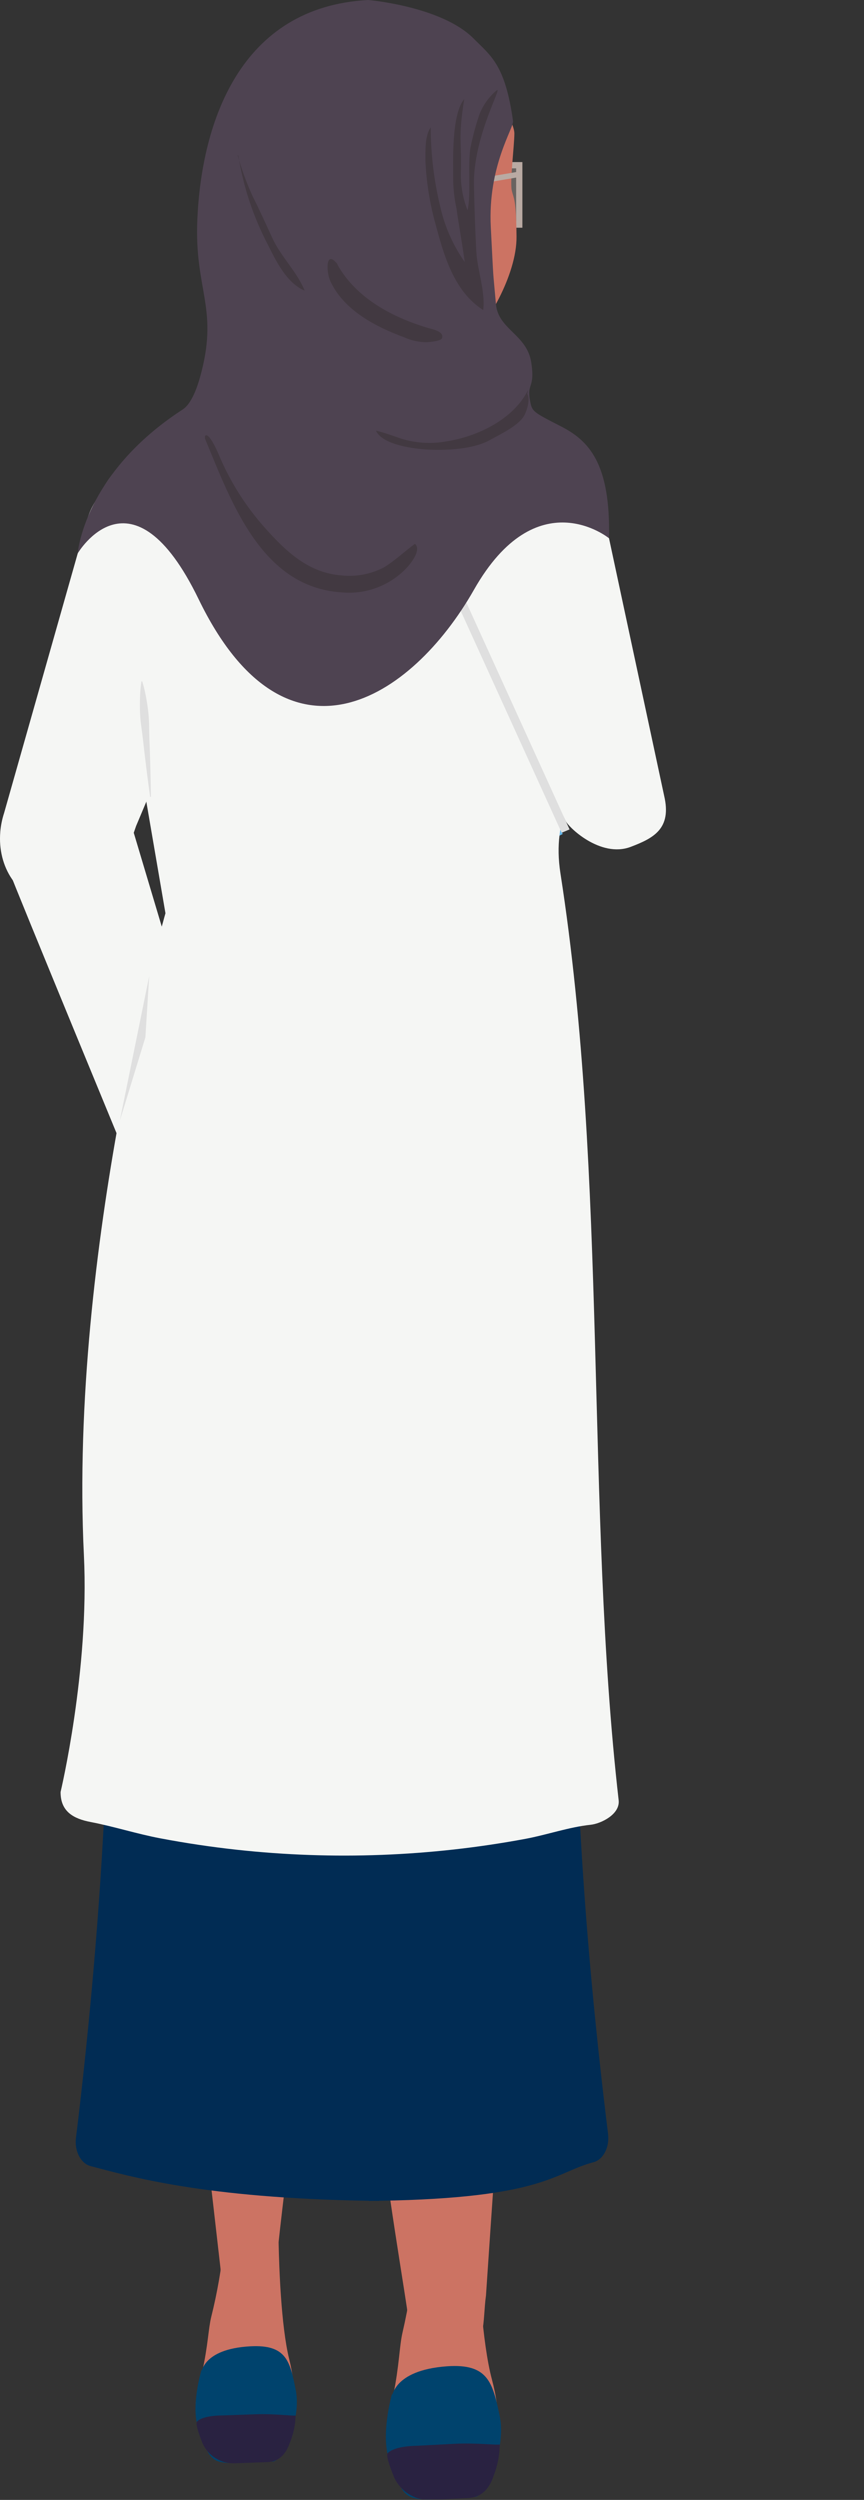 <?xml version="1.0" encoding="UTF-8" standalone="no"?>
<!DOCTYPE svg PUBLIC "-//W3C//DTD SVG 1.1//EN" "http://www.w3.org/Graphics/SVG/1.1/DTD/svg11.dtd">
<svg width="100%" height="100%" viewBox="0 0 148 428" version="1.1" xmlns="http://www.w3.org/2000/svg" xmlns:xlink="http://www.w3.org/1999/xlink" xml:space="preserve" xmlns:serif="http://www.serif.com/" style="fill-rule:evenodd;clip-rule:evenodd;stroke-linejoin:round;stroke-miterlimit:2;">
    <rect x="0" y="0" width="148" height="428" fill="#333333" stroke="none"/>
    <g id="scene2-scientist">
        <g id="Group_965">
            <g id="Group_964">
                <g id="Group_963">
                    <clipPath id="_clip1">
                        <rect x="0" y="0" width="147.763" height="427.914"/>
                    </clipPath>
                    <g clip-path="url(#_clip1)">
                        <g id="Path_854" transform="matrix(1,0,0,1,-196.663,-1901.68)">
                            <path d="M247.477,2206.61C253.347,2231.6 248.144,2249.12 243.838,2290.63L243.812,2290.88C243.849,2291.09 243.898,2291.38 243.96,2291.72C243.949,2294.3 241.815,2296.43 239.226,2296.43C237.151,2296.43 235.306,2295.07 234.699,2293.08C234.662,2292.42 234.626,2291.89 234.604,2291.51C234.585,2291.36 234.563,2291.19 234.543,2291.01C227.043,2225.19 226.318,2222.87 227.325,2213.32C229.39,2193.74 242.792,2186.66 247.478,2206.61" style="fill:rgb(204,115,99);fill-rule:nonzero;"/>
                        </g>
                        <g id="Path_855" transform="matrix(0.999,-0.035,0.035,0.999,-307.298,-2492.93)">
                            <path d="M240.3,2910.37C241.494,2905.77 241.608,2903.02 242.2,2900.94C243.368,2896.87 244.242,2892.71 244.814,2888.51C244.889,2887.97 244.948,2887.51 244.994,2887.16L244.994,2887.13L245.017,2886.95C245.017,2886.88 245.027,2886.8 245.033,2886.72C245.039,2886.64 245.044,2886.55 245.051,2886.46C245.712,2884.57 247.512,2883.29 249.521,2883.29C252.058,2883.29 254.167,2885.33 254.251,2887.86L254.177,2888.11L254.177,2888.48C254.177,2888.62 254.177,2888.78 254.17,2888.94C254.118,2892.57 254.085,2902.97 255.284,2908.65C256.412,2914 255.884,2917.26 253.416,2918.18C247.157,2920.5 242.344,2920.52 240.554,2919.65C237.573,2918.22 239.609,2913.02 240.3,2910.37" style="fill:rgb(204,115,99);fill-rule:nonzero;"/>
                        </g>
                        <g id="Path_856" transform="matrix(0.999,-0.035,0.035,0.999,-312.099,-2642.16)">
                            <path d="M239.774,3059.36C239.774,3059.36 237.633,3065.6 238.918,3069.49C241.195,3076.38 240.644,3075.46 251.455,3075.46C253.128,3075.46 256.609,3068.44 255.804,3063.41C254.999,3058.38 254.456,3055.49 248.272,3055.61C239.921,3055.77 239.919,3060.01 239.772,3059.36" style="fill:rgb(0,67,109);fill-rule:nonzero;"/>
                        </g>
                        <g id="Path_857" transform="matrix(0.999,-0.035,0.035,0.999,-315.355,-2717.97)">
                            <path d="M255.013,3148.4C255.708,3146.89 256.121,3145.28 256.229,3143.62C255.973,3143.76 252.729,3143.17 249.273,3143.18L243.84,3143.18C239.848,3143.06 239.24,3144.16 239.24,3144.16C239.113,3144.53 239.34,3145.65 240.112,3147.83C241.041,3150.08 243.285,3151.53 245.718,3151.44L251.07,3151.44C253.044,3151.44 254.286,3150.24 255.011,3148.4" style="fill:rgb(41,34,65);fill-rule:nonzero;"/>
                        </g>
                        <g id="Path_860" transform="matrix(1,0,0,1,-411.124,-1928)">
                            <path d="M477.585,2236.87C469.658,2265.56 479.052,2309.01 481.632,2328.76C482.047,2331.93 487.527,2332.35 490.213,2331.64C494.499,2330.5 493.774,2325.19 494.369,2321.02C494.406,2320.36 499.212,2249.27 500.008,2243.58C502.738,2224.08 483.043,2217.12 477.585,2236.87" style="fill:rgb(204,115,99);fill-rule:nonzero;"/>
                        </g>
                        <g id="Path_865" transform="matrix(1,0,0,1,-144.231,-1208.78)">
                            <path d="M166.454,1401.55C166.454,1401.55 166.382,1423.86 178.054,1425.3C178.054,1425.3 183.121,1425.92 184.267,1425.37C184.454,1424.49 184.04,1423.59 183.254,1423.17C181.848,1422.17 177.483,1421.35 177.421,1419.49C177.359,1417.64 176.478,1412.19 177.584,1412.44C178.69,1412.68 180.673,1419.52 182.921,1418.71C182.921,1418.71 183.521,1418.51 183.107,1416.11C182.693,1413.71 179.938,1404.67 178.929,1403.12C177.92,1401.58 176.592,1396.63 176.592,1396.63C176.592,1396.63 170.113,1392.57 166.838,1397.39L166.454,1401.55Z" style="fill:rgb(204,115,99);fill-rule:nonzero;"/>
                        </g>
                        <g id="Path_866" transform="matrix(1,0,0,1,-17.789,-846.025)">
                            <path d="M38.147,982.672C37.124,978.953 33.717,976.357 29.861,976.357C28.903,976.357 27.952,976.517 27.047,976.831C23.182,978.038 20.532,981.642 20.532,985.691C20.532,986.63 20.675,987.564 20.955,988.46C20.965,988.491 20.978,988.52 20.988,988.551L33.8,1029.59C34.339,1031.32 35.035,1032.99 35.878,1034.59L37.597,1037.85L38.715,1041.17C43.315,1044.08 52.986,1036.71 52.986,1036.71L52.031,1033.4C51.496,1031.54 51.068,1028.13 50.218,1025.18C45.723,1009.6 38.158,982.692 38.151,982.671" style="fill:rgb(132,203,237);fill-rule:nonzero;"/>
                        </g>
                        <g id="Path_867" transform="matrix(1,0,0,1,-135.097,-1204.34)">
                            <path d="M162.35,1393.42C158.294,1395.27 156.039,1395.01 155.913,1394.99L156,1394.33C156.04,1394.33 160.071,1394.77 167.074,1389.91L167.455,1390.46C165.846,1391.59 164.14,1392.58 162.355,1393.42" style="fill:rgb(102,183,234);fill-rule:nonzero;"/>
                        </g>
                        <g id="Path_868" transform="matrix(1,0,0,1,-18.555,-500.993)">
                            <path d="M59.838,580.819C55.053,577.529 46.721,575.303 40.184,586.985C31.65,602.62 25.65,619.511 22.409,637.026C21.756,638.31 21.416,639.731 21.416,641.171C21.416,644.61 23.354,647.769 26.42,649.326C30.92,651.614 36.652,648.795 38.94,644.292L58.119,607.978C60.749,602.801 67.147,585.848 59.838,580.822" style="fill:rgb(132,203,237);fill-rule:nonzero;"/>
                        </g>
                        <g id="Path_869" transform="matrix(1,0,0,1,-84.155,-856.063)">
                            <path d="M188.32,1221.43C186.687,1208.27 181.551,1164.75 182.98,1128.03C185.661,1059.16 178.653,1020.88 178.653,1020.88C170.188,990.715 154.761,988.832 149.086,988.1L149.086,987.965C149.086,987.965 148.777,987.965 148.216,988.007C147.655,987.961 147.346,987.965 147.346,987.965L147.346,988.1C141.671,988.833 123.77,986.344 115.305,1016.51C115.305,1016.51 101.043,1084.85 102.505,1128.69C103.73,1165.42 98.798,1208.93 97.165,1222.09C96.886,1224.34 97.995,1226.47 99.665,1226.91C106.292,1228.64 118.984,1232.41 147.341,1232.85L147.341,1232.88L148.211,1232.87L149.082,1232.88L149.082,1232.85C177.439,1232.41 179.182,1227.98 185.812,1226.25C187.486,1225.82 188.595,1223.68 188.312,1221.43" style="fill:rgb(1,44,84);fill-rule:nonzero;"/>
                        </g>
                        <g id="Path_870" transform="matrix(1,0,0,1,-349.5,-256.588)">
                            <path d="M403.352,334.795L404.17,298.253L404.944,297.889C410.207,295.415 416.338,295.55 421.487,298.253L423.464,335.068C417.621,338.456 410.419,338.579 404.464,335.392L403.352,334.795Z" style="fill:rgb(214,113,82);fill-rule:nonzero;"/>
                        </g>
                        <g id="Path_871" transform="matrix(1,0,0,1,-353.077,-260.151)">
                            <path d="M407.48,312.854L407.747,302.364L408.521,302C413.784,299.526 419.915,299.661 425.064,302.364L426.242,325.043C417.674,329.343 407.481,312.854 407.481,312.854" style="fill:rgb(201,105,83);fill-rule:nonzero;"/>
                        </g>
                        <g id="Path_872" transform="matrix(1,0,0,1,-129.086,-394.753)">
                            <path d="M152.268,477.278C155.975,471.594 178.776,464.411 178.776,464.411L183.328,455.578L203.544,455.578L208.215,464.855C208.215,464.855 219.87,469.71 223.585,472.838C234.905,482.369 230.046,492.595 228.405,501.282C227.77,504.644 224.451,525.982 221.788,536.212C220.401,541.539 220.517,543.272 222.609,545.875C224.473,548.193 224.457,551.602 219.96,553.244C211.36,556.383 178.803,563.615 160.026,550.175C158.889,549.374 158.203,548.074 158.182,546.684C158.152,546.139 158.335,545.603 158.693,545.191C159.72,543.918 160.019,542.2 159.481,540.655C155.881,530.493 142.998,491.49 152.268,477.279" style="fill:rgb(132,203,237);fill-rule:nonzero;"/>
                        </g>
                        <g id="Path_873" transform="matrix(1,0,0,1,-133.31,-665.89)">
                            <path d="M161.78,805.1C161.704,804.862 154.18,781.107 153.85,768.52L154.784,768.495C155.112,780.952 162.595,804.579 162.67,804.816L161.78,805.1Z" style="fill:rgb(102,183,234);fill-rule:nonzero;"/>
                        </g>
                        <g id="Path_878" transform="matrix(1,0,0,1,-515.114,-592.681)">
                            <path d="M610.8,735.834C610.76,735.757 606.727,727.985 602.724,717.771C599.024,708.331 594.592,694.812 594.487,684.009L595.287,684.001C595.387,694.679 599.787,708.096 603.465,717.47C607.453,727.645 611.465,735.386 611.509,735.463L610.8,735.834Z" style="fill:rgb(102,183,234);fill-rule:nonzero;"/>
                        </g>
                        <g id="Group_962" transform="matrix(1,0,0,1,85.472,28.282)">
                            <g opacity="0.4">
                                <g id="Group_961">
                                    <g id="Group_960">
                                        <clipPath id="_clip2">
                                            <rect x="0" y="0" width="3.477" height="10.172"/>
                                        </clipPath>
                                        <g clip-path="url(#_clip2)">
                                            <g id="Rectangle_1033" transform="matrix(1,0,0,1,0,-0.001)">
                                                <rect x="0" y="0" width="3.477" height="10.172" style="fill:rgb(185,170,163);"/>
                                            </g>
                                        </g>
                                    </g>
                                </g>
                            </g>
                        </g>
                        <g id="Path_879" transform="matrix(1,0,0,1,-551.254,-180.088)">
                            <path d="M636.192,219.076L640.737,219.076L640.737,207.836L636.192,207.836L636.192,219.076ZM639.669,218.008L637.26,218.008L637.26,208.908L639.669,208.908L639.669,218.008Z" style="fill:rgb(185,170,163);fill-rule:nonzero;"/>
                        </g>
                        <g id="Path_880" transform="matrix(1,0,0,1,-289.916,-59.354)">
                            <path d="M363.266,68.5C363.266,68.5 362.721,71.023 354.812,75.931C354.812,75.931 345.267,82.885 342.881,94.475C342.881,94.475 339.54,87.317 335.859,91.275C335.859,91.275 333.704,93.225 335.003,97.927C335.589,100.118 337.443,101.752 339.69,102.059C340.348,102.146 341.017,102.096 341.654,101.911L343.26,106.069C344.238,108.621 345.816,110.901 347.86,112.715C352.024,116.355 357.167,118.691 362.648,119.432C368.129,120.173 367.011,120.25 370.079,117.796C373.147,115.342 378.464,106.441 378.396,99.847C378.328,93.253 377.919,93.458 377.578,91.958C377.237,90.458 378.027,84.225 378.027,82.179C378.027,80.133 373.675,72.13 370.76,74.505C365.347,78.915 366.26,71.914 363.26,68.505" style="fill:rgb(204,115,99);fill-rule:nonzero;"/>
                        </g>
                        <g id="Path_881" transform="matrix(1,0,0,1,-7.994,-876.142)">
                            <path d="M31.74,1079.32C36.695,1080.37 41.87,1079.32 46.024,1076.42L47.801,1075.29L30.906,1018.72C30.906,1018.72 27.564,1009.19 17.087,1011.5C11.264,1012.79 7.974,1019.43 9.673,1025.52C9.994,1026.67 31.741,1079.32 31.741,1079.32" style="fill:rgb(245,246,244);fill-rule:nonzero;"/>
                        </g>
                        <g id="Path_882" transform="matrix(1,0,0,1,0,-514.414)">
                            <path d="M0.05,656.834C-0.464,662.857 3.022,668.226 8.543,669.06C13.488,669.807 19.483,667.419 23.308,655.842L43.945,606.842C43.945,606.842 41.188,596.448 33.352,594.272C25.516,592.096 17.317,596.013 15.042,603.02L14.742,604.128L0.7,653.613C0.36,654.658 0.141,655.738 0.047,656.833" style="fill:rgb(245,246,244);fill-rule:nonzero;"/>
                        </g>
                        <g id="Path_883" transform="matrix(1,0,0,1,-67.365,-386.883)">
                            <path d="M116.461,446.494L112.816,453.809L90.008,465.016C90.008,465.016 78.692,471.79 85.83,485.659L95.707,543.239C95.707,543.239 79.176,600.498 81.737,653.139C82.7,672.93 77.744,693.657 77.744,693.682C77.719,697.025 79.944,698.26 82.88,698.822C86.85,699.581 90.767,700.846 94.78,701.608C99.155,702.44 103.56,703.097 107.993,703.579C124.465,705.37 141.111,704.737 157.4,701.7C161.07,701.014 164.817,699.692 168.512,699.3C170.345,699.106 173.612,697.488 173.338,695.094C167.63,644.928 171.551,588.913 163.372,536.446C161.789,526.29 166.594,522.978 166.496,512.73C166.416,504.359 166.346,495.987 166.285,487.615L166.285,487.155C166.285,487.002 174.539,463.801 159.385,460.97L148.075,455.6L144.357,450.747L131.032,447.552C126.205,446.868 121.336,446.514 116.461,446.493" style="fill:rgb(245,246,244);fill-rule:nonzero;"/>
                        </g>
                        <g id="Path_884" transform="matrix(1,0,0,1,-155.488,-757.071)">
                            <path d="M179.849,873.721C180.099,874.522 180.302,875.338 180.456,876.163C180.615,876.98 180.744,877.798 180.845,878.619C180.948,879.439 181.007,880.263 181.024,881.089C181.039,881.916 181.046,882.743 181.078,883.568L181.171,886.045L181.243,888.524C181.282,890.178 181.324,891.831 181.343,893.487L181.204,893.498C180.97,891.859 180.764,890.218 180.554,888.577L180.254,886.114L179.974,883.649C179.882,882.827 179.765,882.007 179.656,881.187C179.549,880.367 179.484,879.542 179.463,878.715C179.442,877.888 179.446,877.059 179.48,876.229C179.509,875.392 179.587,874.557 179.714,873.729L179.849,873.721Z" style="fill:rgb(223,223,223);fill-rule:nonzero;"/>
                        </g>
                        <g id="Rectangle_1035" transform="matrix(0.024,-1,1,0.024,45.256,71.385)">
                            <rect x="0" y="0" width="1.469" height="31.662" style="fill:rgb(223,223,223);"/>
                        </g>
                        <g id="Path_886" transform="matrix(1,0,0,1,-475.326,-484.235)">
                            <path d="M583.37,629.22C587.304,627.729 590.41,626.105 589.094,620.481L578.664,571.8L576.664,567.212C574.285,560.238 566.213,556.983 558.638,559.94C551.063,562.897 546.85,570.948 549.23,577.92L549.653,578.987L572.161,624.662C572.529,625.736 578.15,631.199 583.37,629.221" style="fill:rgb(245,246,244);fill-rule:nonzero;"/>
                        </g>
                        <g id="Path_887" transform="matrix(1,0,0,1,-479.514,-603.309)">
                            <path d="M575.722,745.88L553.4,696.836L554.754,696.267L577.078,745.311L575.722,745.88Z" style="fill:rgb(223,223,223);fill-rule:nonzero;"/>
                        </g>
                        <g id="Path_888" transform="matrix(1,0,0,1,-517.399,-191.028)">
                            <path d="M606.079,221.382L606,221.4L605.466,221.491L603.515,221.823L603.057,221.9L602.523,221.991L602.101,222.063L601.989,222.082L599.157,222.564L598.575,222.664C598.154,222.316 597.655,222.075 597.12,221.964L599.332,221.588L601.989,221.135L602.406,221.064L602.523,221.044L603.215,220.927L603.669,220.85L605.921,220.467L606,220.928L606.079,221.382Z" style="fill:rgb(185,170,163);fill-rule:nonzero;"/>
                        </g>
                        <g id="Path_889" transform="matrix(1,0,0,1,-86.411,-0.002)">
                            <path d="M149.487,0C149.487,0 162.042,1.073 167.522,6.585C170.509,9.585 172.95,11.085 174.291,20.736C174.452,21.896 169.939,28.401 170.484,38.9C171.029,49.399 170.756,45.123 171.362,52.052C171.746,56.452 176.674,57.227 177.415,62.069C178.097,66.522 176.639,65.544 177.196,68.54C177.555,70.466 177.555,70.466 182.482,72.988C187.232,75.419 191.021,79.261 190.73,92.154C190.73,92.154 178.352,82.045 167.6,100.969C156.848,119.893 135.41,133.461 120.442,102.601C108.989,78.987 99.722,94.744 99.722,94.744C99.722,94.744 100.73,81.111 117.715,70.101C119.535,68.921 120.557,65.101 120.931,63.629C123.756,52.556 119.692,49.501 120.215,37.562C120.943,20.962 127.51,1.169 149.484,0" style="fill:rgb(78,67,81);fill-rule:nonzero;"/>
                        </g>
                        <g id="Path_890" transform="matrix(1,0,0,1,-472.982,-100.59)">
                            <path d="M554.171,132.233C554.223,135.583 554.391,140.289 554.571,143.621C554.749,146.891 556.147,150.45 555.754,153.674C550.696,150.449 548.999,144.227 547.554,138.846C546.586,135.337 546.015,131.73 545.854,128.093C545.871,126.359 545.732,123.879 546.767,122.38C546.77,126.916 547.307,131.436 548.367,135.847C549.126,139.299 550.563,142.567 552.594,145.46C551.932,140.828 551.455,138.42 551.183,136.31C550.849,134.791 550.66,133.244 550.617,131.689C550.617,128.424 550.262,120.189 552.505,117.556C551.435,124.326 552.075,124.668 551.932,129.849C551.842,132.153 552.23,134.451 553.071,136.598C553.709,133.941 553.051,128.333 553.617,125.643C554.001,123.784 554.502,121.951 555.117,120.155C555.73,118.58 556.727,117.183 558.017,116.091C559.307,114.999 554.035,123.834 554.165,132.235" style="fill:rgb(66,57,65);fill-rule:nonzero;"/>
                        </g>
                        <g id="Path_891" transform="matrix(1,0,0,1,-364.154,-287.794)">
                            <path d="M421.618,332.458C424.689,338.6 431.193,342.08 437.465,343.942C438.099,344.13 440.286,344.522 439.874,345.684C439.685,346.217 437.705,346.349 437.296,346.384C435.949,346.389 434.616,346.102 433.39,345.544C428.473,343.731 423.081,340.917 420.769,335.989C419.949,334.242 419.963,330.298 422.026,333.145" style="fill:rgb(66,57,65);fill-rule:nonzero;"/>
                        </g>
                        <g id="Path_892" transform="matrix(1,0,0,1,-417.976,-433.235)">
                            <path d="M508.437,499.988C505.977,505.01 499.754,508.006 494.343,508.82C491.786,509.269 489.159,509.101 486.68,508.329C485.302,507.859 483.775,507.291 482.38,506.965C483.48,509.465 489.167,510.111 491.433,510.214C494.616,510.358 499.086,510.145 501.933,508.551C503.576,507.631 506.717,506.167 507.727,504.458C508.263,503.551 508.827,501.564 508.303,500.67" style="fill:rgb(66,57,65);fill-rule:nonzero;"/>
                        </g>
                        <g id="Path_893" transform="matrix(1,0,0,1,-227.818,-483.657)">
                            <path d="M262.921,558.727C267.416,569.527 272.555,584.161 286.266,585.068C290.544,585.495 294.78,583.864 297.666,580.677C298.351,579.889 300.008,577.761 298.896,576.76C297.152,578.04 295.506,579.61 293.649,580.76C291.418,581.942 288.885,582.435 286.373,582.177C280.751,581.769 276.905,578.177 273.291,574.133C269.923,570.384 267.211,566.093 265.27,561.442C264.991,560.769 263.517,557.464 262.925,558.316" style="fill:rgb(66,57,65);fill-rule:nonzero;"/>
                        </g>
                        <g id="Path_894" transform="matrix(1,0,0,1,-264.1,-172.181)">
                            <path d="M304.929,198.847C305.781,204.162 307.489,209.304 309.985,214.073C311.392,216.888 313.206,220.642 316.285,221.944C315.048,218.811 312.258,216.17 310.803,213.044C309.678,210.627 308.586,208.168 307.386,205.8C306.339,203.508 305.473,201.138 304.795,198.712" style="fill:rgb(66,57,65);fill-rule:nonzero;"/>
                        </g>
                        <g id="Path_895" transform="matrix(1,0,0,1,-133.186,-1084.77)">
                            <path d="M153.708,1276.66L158.091,1262.37L158.74,1251.91L153.708,1276.66Z" style="fill:rgb(223,223,223);fill-rule:nonzero;"/>
                        </g>
                        <g id="Path_9162" transform="matrix(0.999,-0.052,0.052,0.999,-324.432,-2488.47)">
                            <path d="M240.482,2914.07C241.839,2908.85 241.969,2905.72 242.647,2903.35C243.975,2898.72 244.968,2894 245.618,2889.23C245.703,2888.61 245.77,2888.09 245.818,2887.69L245.823,2887.65L245.849,2887.45C245.854,2887.37 245.861,2887.28 245.867,2887.18C245.874,2887.09 245.88,2886.99 245.887,2886.89C246.64,2884.74 248.684,2883.29 250.965,2883.29C253.849,2883.29 256.247,2885.61 256.342,2888.49L256.258,2888.77L256.258,2889.18C256.258,2889.26 256.258,2889.19 256.258,2889.2C256.258,2889.36 256.253,2889.53 256.25,2889.72C256.19,2893.84 256.15,2905.67 257.517,2912.13C258.799,2918.2 258.201,2921.91 255.394,2922.95C248.28,2925.59 242.809,2925.61 240.774,2924.63C237.386,2923 239.7,2917.09 240.485,2914.08" style="fill:rgb(204,115,99);fill-rule:nonzero;"/>
                        </g>
                        <g id="Path_9163" transform="matrix(0.999,-0.052,0.052,0.999,-331.682,-2634.45)">
                            <path d="M239.947,3059.88C239.947,3059.88 237.513,3066.96 238.974,3071.38C241.562,3079.22 240.936,3078.18 253.225,3078.18C255.125,3078.18 259.083,3070.19 258.169,3064.48C257.255,3058.76 256.637,3055.48 249.607,3055.61C240.115,3055.8 240.113,3060.62 239.948,3059.88" style="fill:rgb(0,67,109);fill-rule:nonzero;"/>
                        </g>
                        <g id="Path_9164" transform="matrix(0.999,-0.052,0.052,0.999,-336.163,-2708.6)">
                            <path d="M257.174,3149.12C257.964,3147.41 258.433,3145.56 258.556,3143.68C258.265,3143.85 254.581,3143.17 250.649,3143.18L244.473,3143.18C239.936,3143.04 239.246,3144.29 239.246,3144.29C239.102,3144.72 239.36,3145.99 240.237,3148.47C241.293,3151.03 243.844,3152.67 246.61,3152.57L252.694,3152.57C254.937,3152.57 256.35,3151.2 257.174,3149.12" style="fill:rgb(41,34,65);fill-rule:nonzero;"/>
                        </g>
                    </g>
                </g>
            </g>
        </g>
    </g>
</svg>
